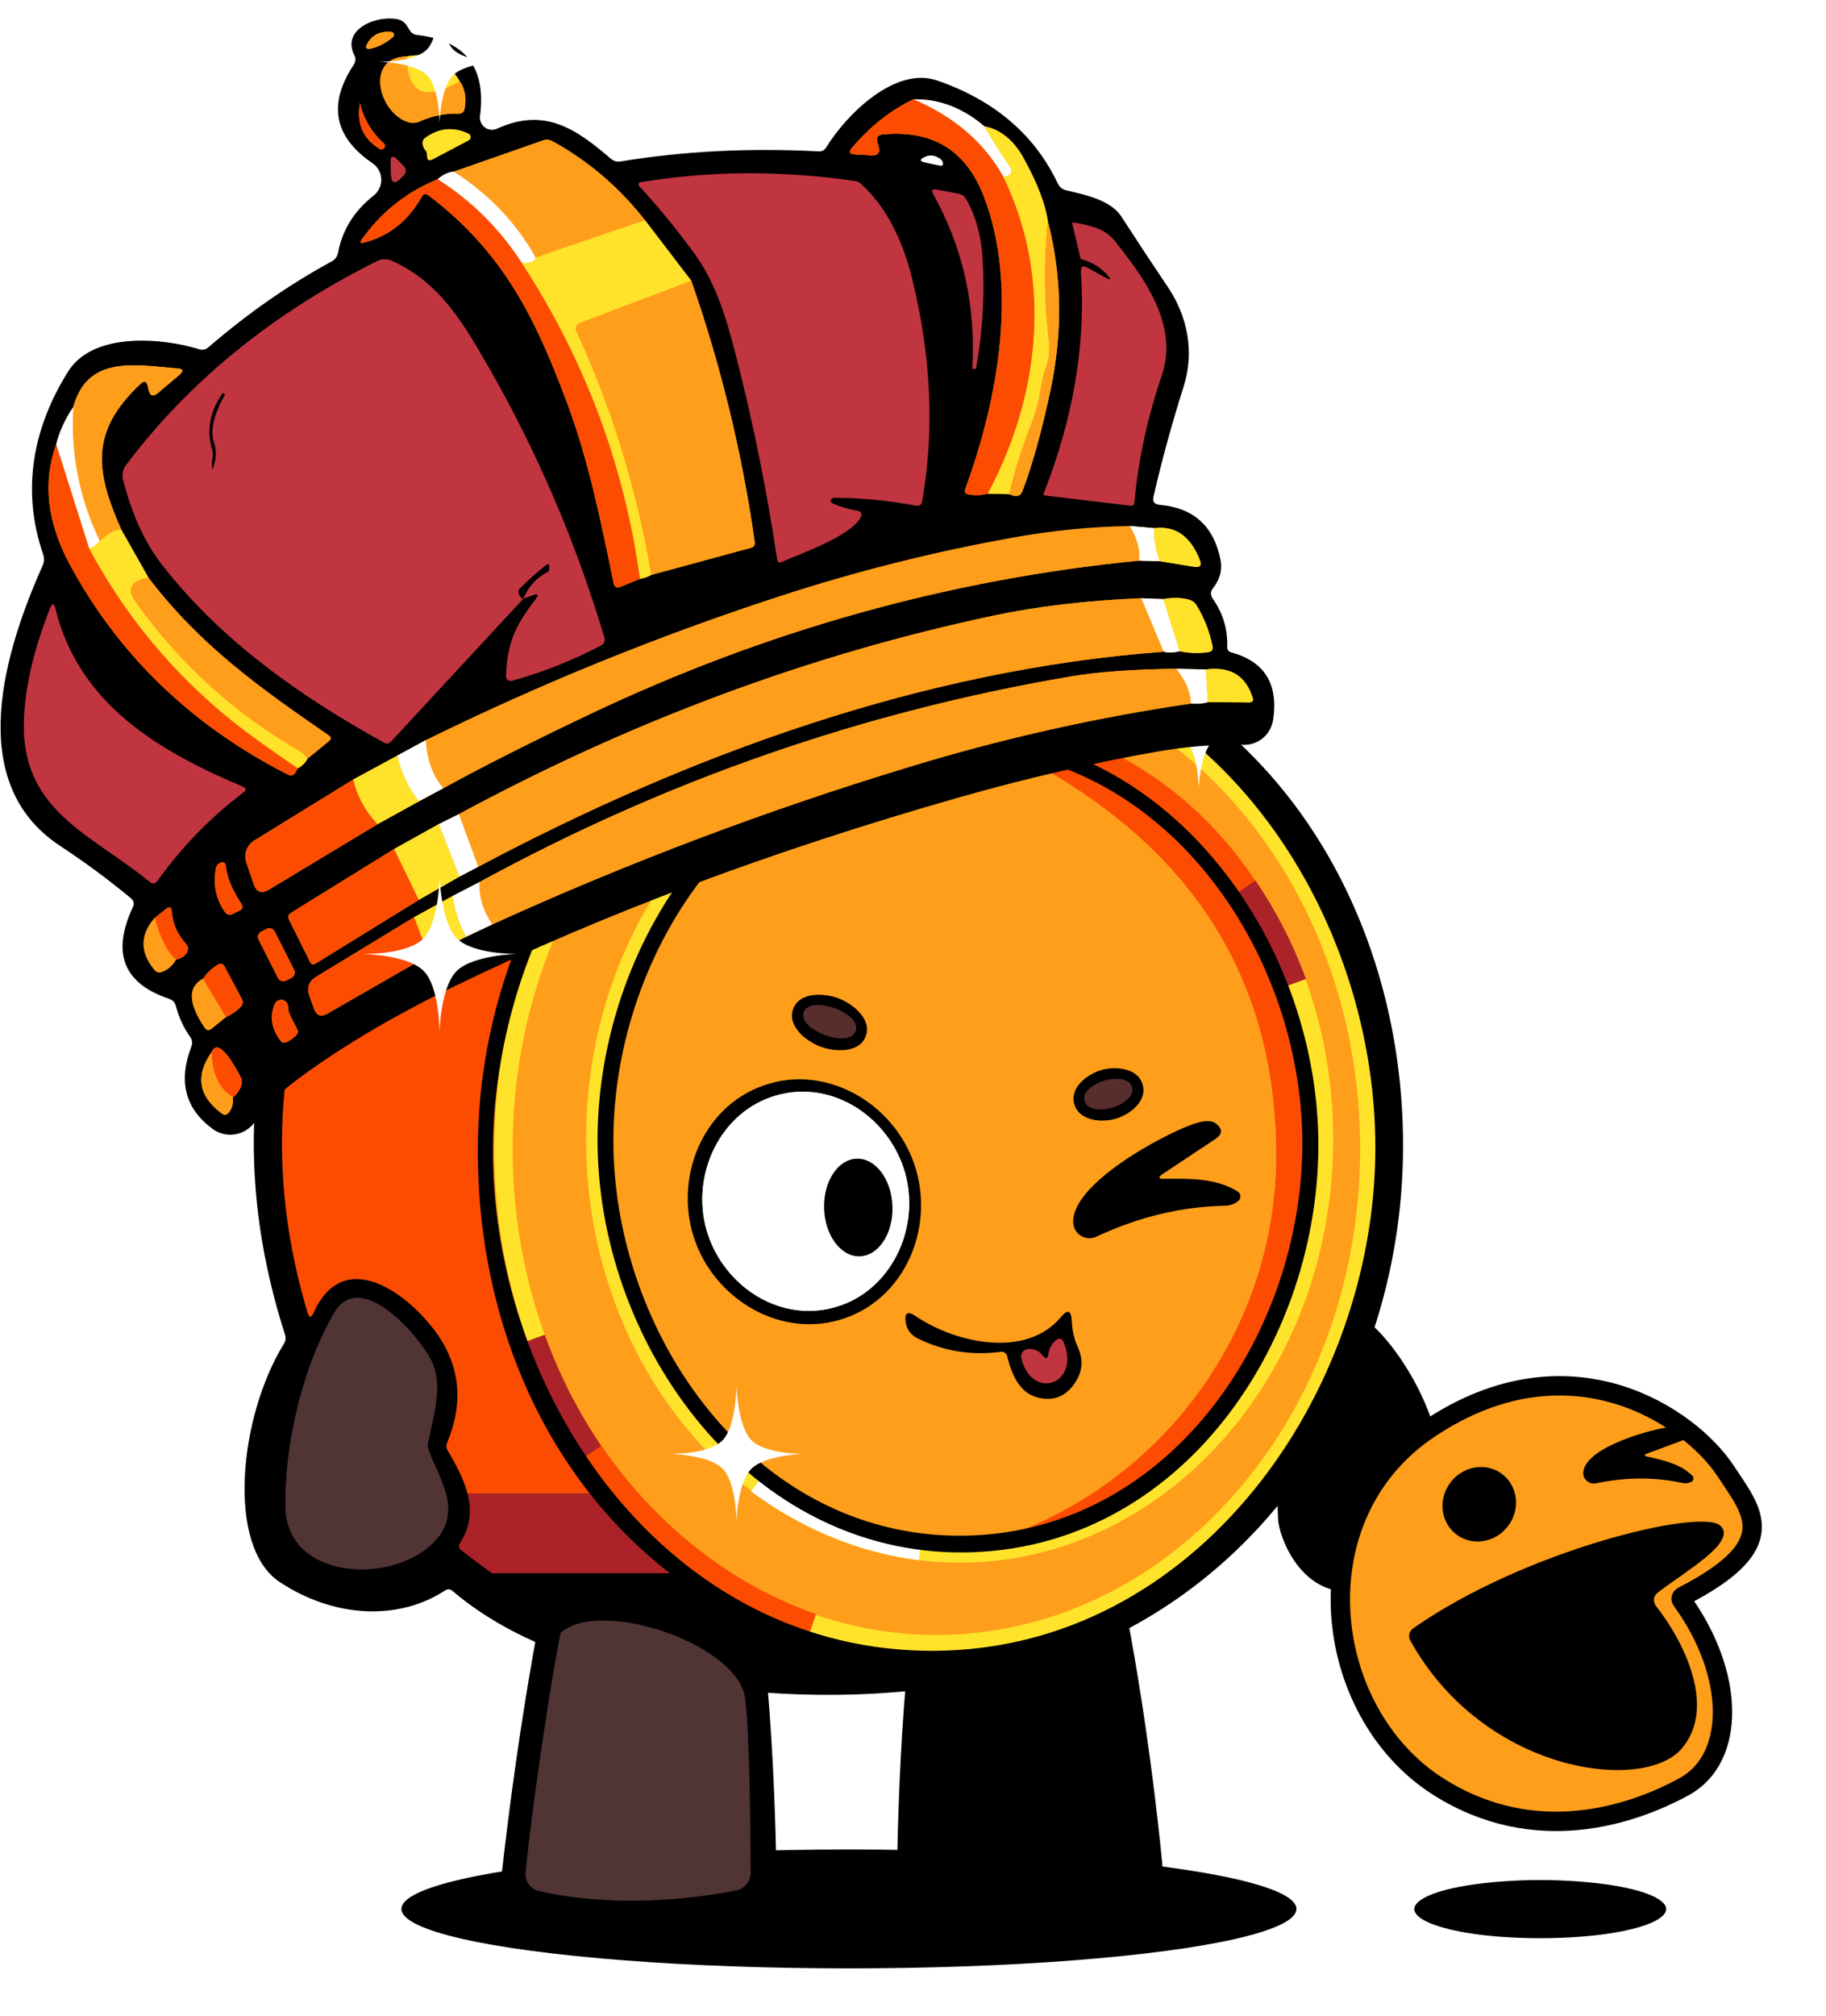 <svg width="377" height="416" viewBox="0 0 377 416" fill="none" xmlns="http://www.w3.org/2000/svg">
<g clip-path="url(#clip0_6426_2299)">
<ellipse cx="175.271" cy="393.964" rx="92.394" ry="12.268" fill="black"/>
<path d="M297.626 305.375C298.001 293.5 290.251 280.25 284.126 274.25C278.001 268.25 279.576 277.275 279.376 280.875C279.126 285.375 267.876 303.75 265.626 305.375C263.376 307 263.751 310.25 263.876 313.5C264.001 316.75 268.126 328.875 278.876 328.5C289.626 328.125 297.251 317.25 297.626 305.375Z" fill="black"/>
<path fill-rule="evenodd" clip-rule="evenodd" d="M318 388C326.616 388 337.348 389.089 342.032 391.715C348.962 395.601 336.792 400 318 400C299.208 400 287.038 395.601 293.968 391.715C298.652 389.089 309.385 388 318 388Z" fill="black"/>
<path d="M347.714 368.73C358.37 362.908 358.336 345.56 347.182 330.232C347.14 330.171 347.112 330.102 347.098 330.029C347.085 329.957 347.088 329.882 347.106 329.81C347.124 329.738 347.157 329.671 347.203 329.613C347.249 329.555 347.306 329.508 347.372 329.474C368.254 318.752 361.84 312.04 356.27 303.57C348.924 292.402 324.178 275.482 295.172 294.782C268.024 312.844 272.744 353.38 296.972 368.73C316.9 381.356 336.946 374.614 347.714 368.73Z" fill="#FF9E1B" stroke="black" stroke-width="4"/>
<path d="M355.148 314.842C351.098 311.236 314.728 319.928 291.746 336.07C291.357 336.343 291.083 336.751 290.977 337.215C290.871 337.678 290.941 338.165 291.172 338.58C306.464 366.058 339.352 370.014 347.18 360.906C354.578 352.298 347.476 338.49 341.932 331.492C341.26 330.642 341.322 329.414 342.176 328.746C347.7 324.428 358.898 318.18 355.148 314.842Z" fill="black"/>
<path d="M300.662 316.661C303.934 319.161 308.713 318.406 311.336 314.974C313.959 311.541 313.434 306.732 310.162 304.231C306.89 301.731 302.112 302.486 299.488 305.918C296.865 309.351 297.391 314.16 300.662 316.661Z" fill="black"/>
<path d="M340.22 300.638C343.476 301.368 347.004 302.134 349.414 304.572C349.499 304.661 349.563 304.768 349.6 304.886C349.636 305.004 349.645 305.128 349.625 305.25C349.606 305.372 349.558 305.487 349.486 305.587C349.413 305.687 349.319 305.769 349.21 305.826C348.624 306.114 347.958 306.193 347.322 306.05C341.61 304.806 335.662 304.832 329.482 306.128C328.034 306.434 326.682 305.158 326.898 303.69C327.642 298.51 341.072 294.89 345.452 294.37C347.114 294.172 348.18 294.366 348.65 294.952C349.416 295.902 349.226 296.586 348.082 297.006L340.172 299.942C339.388 300.23 339.404 300.464 340.22 300.638Z" fill="black"/>
<path d="M232.765 333.848C236.829 355.432 239.019 374.95 239.952 384.516C240.31 388.191 238.123 391.641 234.54 392.535C221.306 395.838 204.684 395.736 191.257 393.12C187.617 392.41 185.151 389.13 185.21 385.421C185.345 377.012 185.768 361.407 187.099 346.481C189.05 324.605 230.608 319.622 232.765 333.848Z" fill="black"/>
<path d="M138.625 129.733H195.125C318.25 138 321.125 337.75 190.5 345.625H144.875C30.875 337.875 25.25 147.625 138.625 129.733Z" fill="#FF9E1B"/>
<path d="M141.875 149.982H95.947C67.002 174.15 55.125 200.466 55.125 238C55.125 275.534 75.165 311.95 105.532 333.115H152.875C137.375 323.25 100.25 295.125 100.25 238C100.25 193.875 122 166.75 141.875 149.982Z" fill="#FC4C02"/>
<path d="M270.904 238C270.656 273.216 246.875 312 205.593 317.78C240.138 306.463 263.654 274.261 263.5 238C263.323 196.376 240.298 169.124 203.101 152.352C249.75 162.125 271.169 200.352 270.904 238Z" fill="#FC4C02"/>
<path d="M78.312 308.195H124.318C188.75 369 94.411 343.32 78.312 308.195Z" fill="#AB2328"/>
<path d="M282.694 237.079C282.694 293.768 242.458 339.291 193.326 339.291C144.193 339.291 103.957 293.768 103.957 237.079C103.957 180.389 144.193 134.867 193.326 134.867C242.458 134.867 282.694 180.389 282.694 237.079Z" stroke="#FFE32B" stroke-width="3.75"/>
<path d="M203.867 133.679C218.409 135.588 231.91 141.396 243.547 150.164" stroke="white" stroke-width="7.5"/>
<path d="M108.945 276.758C119.291 305.358 141.061 327.548 167.255 336.658" stroke="#FC4C02" stroke-width="7.5"/>
<path d="M108.945 276.758C112.041 285.315 116.107 293.297 120.988 300.528" stroke="#AB2328" stroke-width="7.5"/>
<path d="M122.875 235.125C122.875 187.678 156.779 149.625 198.125 149.625C239.471 149.625 273.375 187.678 273.375 235.125C273.375 282.572 239.471 320.625 198.125 320.625C156.779 320.625 122.875 282.572 122.875 235.125Z" stroke="#FFE32B" stroke-width="3.75"/>
<path d="M190 319.508C177.75 317.919 166.376 313.084 156.573 305.786" stroke="white" stroke-width="5"/>
<path d="M218.354 153.421C234.875 158.625 248.375 169.625 257.848 184.25" stroke="#FC4C02" stroke-width="5"/>
<path d="M267.285 202.899C264.678 195.777 261.252 189.132 257.14 183.113" stroke="#AB2328" stroke-width="5"/>
<path fill-rule="evenodd" clip-rule="evenodd" d="M225.939 339.519C205.379 348.538 181.249 350.625 160.874 349.5C138.483 348.264 111.116 343.428 93.399 328.319C92.919 327.919 92.413 327.893 91.879 328.239C82.213 334.572 68.89 333.875 57.75 326.5C46.609 319.125 49.399 292.239 58.619 277.319C58.979 276.746 59.059 276.133 58.859 275.479C49.353 245.933 50.333 217.273 61.799 189.499C73.539 161.059 97.719 137.399 127.879 130.679C149.504 125.852 173.035 126.433 194.999 127.759C255.839 131.426 290.904 183.396 289.646 239.246C288.685 281.914 265.549 322.143 225.939 339.519ZM135.259 133.899C146.566 132.646 157.539 132.119 168.179 132.319C169.846 132.359 169.899 132.679 168.339 133.279C126.117 149.719 99.555 190.403 98.68 235.113C97.995 270.14 111.367 303.754 138.304 324.68H101.583C99.464 323.187 97.343 321.6 95.219 319.919C94.686 319.493 94.606 318.993 94.979 318.419C99.199 311.939 96.059 305.479 92.439 299.379C92.119 298.846 92.079 298.299 92.319 297.739C95.413 290.312 95.119 283.446 91.439 277.139C86.599 268.839 71.559 255.819 64.739 270.919C64.246 272.026 63.826 271.999 63.479 270.839C56.626 247.933 56.466 225.466 62.999 203.439C72.272 172.104 100.555 137.764 135.259 133.899ZM283.936 239.246C282.783 290.031 245.058 341.91 190.531 340.673C136.003 339.435 100.67 285.898 101.823 235.113C102.975 184.328 140.701 132.448 195.228 133.686C249.755 134.923 285.088 188.461 283.936 239.246Z" fill="black"/>
<path d="M111.406 334.006C107.228 356.196 104.754 376.262 103.665 386.106C103.248 389.869 105.499 393.418 109.178 394.312C123.04 397.683 140.268 397.68 154.274 394.932C157.914 394.218 160.378 390.932 160.32 387.224C160.185 378.618 159.753 362.455 158.374 347C156.368 324.5 113.624 319.375 111.406 334.006Z" fill="black"/>
<path d="M115.749 337C114.166 344.356 109.932 371.678 108.515 386.441C108.344 388.222 109.487 389.857 111.231 390.256C124.145 393.215 139.093 392.679 152.054 390.123C153.78 389.782 154.994 388.253 154.984 386.494C154.931 376.539 154.774 358.451 153.874 350.625C152.577 339.342 123.871 329.639 115.749 337Z" fill="#513535"/>
<path d="M68.999 270.979C62.119 282.759 58.699 299.059 58.959 311.099C59.267 326.467 82.025 327.067 90.119 317.659C95.259 311.699 90.859 305.379 88.579 299.579C88.326 298.926 88.266 298.246 88.399 297.539C89.419 292.439 91.459 286.139 89.239 281.199C87.03 276.304 74.523 261.462 68.999 270.979Z" fill="#513535"/>
<path d="M68.999 270.979C62.119 282.759 58.699 299.059 58.959 311.099C59.267 326.467 82.025 327.067 90.119 317.659C95.259 311.699 90.859 305.379 88.579 299.579C88.326 298.926 88.266 298.246 88.399 297.539C89.419 292.439 91.459 286.139 89.239 281.199C87.03 276.304 74.523 261.462 68.999 270.979Z" fill="#513535"/>
<path d="M201.028 320.338C156.494 322.049 125.029 280.124 123.436 238.657C121.841 197.142 149.982 152.975 194.533 151.263C239.067 149.552 270.533 191.477 272.126 232.945C273.721 274.46 245.579 318.627 201.028 320.338ZM199.604 316.92C242.35 315.949 269.764 273.82 268.862 234.087C267.961 194.354 238.663 153.512 195.918 154.482C153.172 155.452 125.757 197.581 126.659 237.314C127.561 277.047 156.858 317.89 199.604 316.92Z" fill="black"/>
<path d="M178.733 213.874C177.372 217.439 172.217 217.081 169.362 215.99C166.421 214.867 162.424 211.732 163.786 208.166C165.148 204.601 170.302 204.96 173.158 206.05C176.01 207.14 180.096 210.306 178.733 213.874Z" fill="black"/>
<path d="M235.919 223.849C236.907 227.317 233.175 230.079 230.295 230.9C227.415 231.72 222.788 231.339 221.801 227.871C220.813 224.403 224.544 221.641 227.424 220.821C230.304 220 234.931 220.381 235.919 223.849Z" fill="black"/>
<path d="M174.529 272.015C161.644 276.553 147.854 268.458 143.461 255.985C139.068 243.511 144.743 228.562 157.629 224.024C170.515 219.486 184.305 227.58 188.698 240.054C193.09 252.528 187.415 267.477 174.529 272.015Z" fill="black"/>
<path d="M240.418 243.279C245.538 243.219 251.078 243.119 255.538 245.899C256.221 246.322 256.293 247.323 255.678 247.839C254.892 248.479 253.978 248.813 252.938 248.839C243.965 248.999 235.092 251.133 226.318 255.239C224.264 256.205 221.793 254.78 221.598 252.519C220.878 244.539 239.658 234.419 246.018 232.099C248.432 231.219 250.092 231.133 250.998 231.839C252.478 232.986 252.438 234.073 250.878 235.099L240.098 242.259C239.032 242.966 239.138 243.306 240.418 243.279Z" fill="black"/>
<path d="M171.345 270.045C183.211 267.371 189.741 254.697 187.157 243.232C184.574 231.767 173.238 223.12 161.373 225.794C149.507 228.468 142.977 241.142 145.561 252.607C148.144 264.071 159.48 272.719 171.345 270.045Z" fill="white"/>
<path d="M187.157 243.232C184.574 231.767 173.238 223.12 161.373 225.794C149.507 228.468 142.977 241.142 145.561 252.607C148.144 264.071 159.48 272.719 171.345 270.045C183.211 267.371 189.741 254.697 187.157 243.232Z" fill="white"/>
<path d="M170.145 249.421C170.32 254.985 173.621 259.397 177.518 259.274C181.415 259.152 184.433 254.542 184.258 248.977C184.083 243.413 180.782 239.002 176.885 239.124C172.988 239.247 169.97 243.857 170.145 249.421Z" fill="black"/>
<path d="M172.321 208.062C170.721 207.474 166.783 206.606 165.949 208.872C165.114 211.144 168.676 213.029 170.277 213.618C171.877 214.207 175.814 215.075 176.648 212.808C177.487 210.529 174.071 208.706 172.321 208.062Z" fill="#572D2D"/>
<path d="M227.98 223.003C226.368 223.487 223.28 225.086 223.934 227.266C224.587 229.441 228.046 229.081 229.658 228.597C231.27 228.113 234.358 226.514 233.704 224.335C233.051 222.159 229.592 222.52 227.98 223.003Z" fill="#572D2D"/>
<g filter="url(#filter0_d_6426_2299)">
<path d="M234.75 150.25C234.75 150.25 242.258 150.457 244.924 147.674C247.436 145.052 247.5 137.5 247.5 137.5C247.5 137.5 247.725 145.055 250.291 147.674C252.935 150.374 260.25 150.25 260.25 150.25C260.25 150.25 252.937 150.394 250.291 153.041C247.644 155.687 247.5 163 247.5 163C247.5 163 247.516 155.691 244.924 153.041C242.254 150.311 234.75 150.25 234.75 150.25Z" fill="white"/>
</g>
<g filter="url(#filter1_d_6426_2299)">
<path d="M138 300.052C138 300.052 146.275 300.28 149.213 297.213C151.981 294.323 152.052 286 152.052 286C152.052 286 152.299 294.326 155.127 297.213C158.041 300.188 166.103 300.052 166.103 300.052C166.103 300.052 158.043 300.211 155.127 303.127C152.211 306.043 152.052 314.103 152.052 314.103C152.052 314.103 152.07 306.048 149.213 303.127C146.27 300.118 138 300.052 138 300.052Z" fill="white"/>
</g>
<path d="M207.941 279.88C207.869 279.59 207.693 279.337 207.445 279.171C207.197 279.005 206.896 278.937 206.601 278.98C200.681 279.793 195.007 278.893 189.581 276.28C188.127 275.573 187.274 274.493 187.021 273.04C186.661 270.92 187.368 270.467 189.141 271.68C197.221 277.14 211.781 280.46 219.021 271.84C220.421 270.16 221.174 270.413 221.281 272.6C221.374 274.627 221.781 276.413 222.501 277.96C223.754 280.68 223.501 283.253 221.741 285.68C219.821 288.347 217.281 289.247 214.121 288.38C210.281 287.34 208.801 283.34 207.941 279.88Z" fill="black"/>
<path d="M216.44 279.48C216.587 278.347 217.08 277.413 217.92 276.68C218.693 276.013 219.267 276.153 219.64 277.1C223.1 285.74 213.06 289.16 210.86 280.3C210.807 280.083 210.802 279.857 210.845 279.638C210.889 279.419 210.979 279.211 211.11 279.031C211.242 278.85 211.411 278.7 211.606 278.591C211.801 278.482 212.017 278.417 212.24 278.4C213.493 278.307 214.52 278.767 215.32 279.78C215.933 280.553 216.307 280.453 216.44 279.48Z" fill="#C13541"/>
<g clip-path="url(#clip1_6426_2299)">
<path d="M239.38 104.18C246.393 104.78 250.593 108.553 251.98 115.5C252.393 117.593 251.887 119.547 250.46 121.36C249.887 122.093 249.873 122.84 250.42 123.6C252.5 126.56 253.487 129.86 253.38 133.5C253.367 134.1 253.647 134.48 254.22 134.64C260.993 136.493 263.887 141.033 262.9 148.26C262.48 151.5 259.96 153.8 256.64 153.72C250.84 153.6 245 154.053 239.12 155.08C225.613 157.44 211.893 160.607 197.96 164.58C159.333 175.593 124.6 188.593 93.76 203.58C80.8 209.887 69.827 216.427 60.84 223.2C57.627 225.627 54.86 228.44 52.54 231.64C52.061 232.298 51.456 232.856 50.761 233.28C50.066 233.703 49.293 233.986 48.489 234.11C47.684 234.235 46.862 234.199 46.072 234.005C45.281 233.811 44.536 233.463 43.88 232.98C38.227 228.807 36.767 223.153 39.5 216.02C39.78 215.3 39.7 214.62 39.26 213.98C37.927 212.127 36.953 210.033 36.34 207.7C36.14 206.9 35.653 206.373 34.88 206.12C25.493 202.973 23.007 196.68 27.42 187.24C27.767 186.507 27.627 185.88 27 185.36C22.48 181.6 17.6 177.993 12.36 174.54C-7.66 161.34 1.16 133.88 8.82 116.66C9.14 115.927 9.173 115.187 8.92 114.44C4.34 101.16 6.8 88.2 14.1 76.62C19.2 68.52 33.3 69.66 41.14 72.08C41.833 72.293 42.46 72.16 43.02 71.68C51.14 64.667 59.633 58.753 68.5 53.94C68.832 53.759 69.119 53.508 69.34 53.203C69.561 52.899 69.712 52.549 69.78 52.18C70.687 47.447 73.14 43.507 77.14 40.36C77.652 39.957 78.061 39.439 78.335 38.848C78.609 38.257 78.739 37.61 78.716 36.959C78.692 36.308 78.516 35.672 78.2 35.102C77.885 34.532 77.439 34.045 76.9 33.68C68.94 28.253 67.653 21.473 73.04 13.34C73.453 12.713 73.493 12.067 73.16 11.4C70.38 5.9 78.04 3.02 82.22 4C82.926 4.167 83.543 4.604 83.94 5.22L84.58 6.24C84.953 6.827 85.473 7.153 86.14 7.22C96.1 8.367 100.42 13.94 99.1 23.94C99.043 24.386 99.106 24.838 99.281 25.252C99.457 25.666 99.739 26.024 100.098 26.292C100.457 26.559 100.88 26.725 101.323 26.772C101.767 26.819 102.215 26.746 102.62 26.56C112.56 22.02 119.06 26.72 126.14 32.78C126.727 33.26 127.387 33.44 128.12 33.32C141.053 31.187 154.693 30.493 169.04 31.24C169.707 31.28 170.213 31.013 170.56 30.44C174.82 23.54 184.84 13.62 193.5 16.62C205.3 20.7 213.593 27.773 218.38 37.84C218.74 38.6 219.327 39.08 220.14 39.28C223.86 40.16 229.28 41.24 231.52 44.7C234.733 49.673 237.933 54.52 241.12 59.24C245.2 65.3 246.64 72.6 244.38 79.76C241.873 87.693 239.8 95.273 238.16 102.5C237.92 103.527 238.327 104.087 239.38 104.18ZM191.08 33.56L193.92 34.16C194.613 34.307 194.84 34.047 194.6 33.38C194.493 33.127 194.327 32.92 194.1 32.76C193.06 32.013 192.007 31.887 190.94 32.38C189.807 32.913 189.853 33.307 191.08 33.56Z" fill="black"/>
<path d="M81.161 7.62C79.787 8.807 78.327 9.593 76.781 9.98C75.567 10.287 75.287 9.9 75.941 8.82C76.981 7.127 78.607 6.38 80.821 6.58C81.323 6.634 81.534 7.28 81.161 7.62Z" fill="#FF9E1B"/>
<path d="M94.9 16.74C95.98 18.233 96.327 20.1 95.941 22.34C95.821 23.113 95.367 23.487 94.581 23.46C91.834 23.38 89.154 23.927 86.541 25.1C85.895 25.397 85.164 25.454 84.481 25.26C78.221 23.6 75.141 11.8 84 11.64C88.694 10.733 92.327 12.434 94.9 16.74Z" fill="#FF9E1B"/>
<path d="M211.34 32.64C209.287 28.92 206.58 26.727 203.22 26.06C198.74 22.247 193.86 20.393 188.58 20.5C183.86 22.753 179.627 26.1 175.88 30.54C175.2 31.353 175.387 31.793 176.44 31.86L179.84 32.06C181.267 32.153 181.78 31.513 181.38 30.14L181.16 29.34C180.867 28.367 181.227 27.833 182.24 27.74C192.48 26.767 199.427 30.993 203.08 40.42C210.22 58.82 206.22 82 199.3 100.9C199.073 101.553 199.3 101.933 199.98 102.04C201.393 102.267 202.713 102.213 203.94 101.88L208.359 101.98C209.066 102.313 209.666 102.427 210.159 102.32C210.573 102.24 210.913 101.853 211.179 101.16C213.273 95.507 215.179 88.613 216.899 80.48C219.433 68.494 219.246 56.881 216.34 45.641C215.846 42.134 214.18 37.8 211.34 32.64Z" fill="#FF9E1B"/>
<path d="M74.4 21.64C75.187 24.747 76.813 27.407 79.28 29.62C79.52 29.847 79.567 30.1 79.42 30.38C79.127 30.873 78.74 30.967 78.26 30.66C74.944 28.581 73.622 25.508 74.292 21.442C74.345 21.498 74.381 21.564 74.4 21.64Z" fill="#FF9E1B"/>
<path d="M87.34 30.08C87.46 30.48 87.666 30.84 87.96 31.16C88.053 31.267 88.106 31.387 88.12 31.52C88.16 31.72 88.18 31.927 88.18 32.14C88.153 33.047 88.54 33.287 89.34 32.86L96.76 28.96C97.301 28.671 97.277 27.857 96.72 27.6C93.68 26.133 90.746 26.387 87.92 28.36C87.306 28.787 87.113 29.36 87.34 30.08Z" fill="#FF9E1B"/>
<path fill-rule="evenodd" clip-rule="evenodd" d="M133.159 45.44L142.72 57.94C148.827 75.393 153.194 93.353 155.82 111.82C155.914 112.473 155.647 112.887 155.02 113.06L134.481 118.64C133.787 119.04 133.007 119.313 132.141 119.46L128.08 121.12C127.333 121.427 126.873 121.18 126.7 120.38C124.071 107.654 121.502 94.852 116.9 82.66C110.42 65.44 103.86 52 88.5 40.34C87.9 39.887 87.42 39.987 87.06 40.64C84.22 45.653 80.226 48.8 75.08 50.08C74.4 50.253 74.26 50.053 74.66 49.48C78.673 43.787 83.906 39.627 90.36 37C91.4 36.053 92.513 35.527 93.699 35.42L112.159 28.96C112.799 28.747 113.419 28.8 114.019 29.12C121.419 33.173 127.799 38.613 133.159 45.44Z" fill="#FF9E1B"/>
<path d="M80.76 35.98C80.813 37.78 81.473 38.04 82.74 36.76L83.38 36.14C83.609 35.905 83.738 35.589 83.738 35.26C83.738 34.931 83.609 34.615 83.38 34.38L82 32.96C81.093 32.04 80.66 32.227 80.7 33.52L80.76 35.98Z" fill="#FF9E1B"/>
<path d="M25.041 109.3L30.66 119.24C41.28 133.16 53.461 141.84 67.861 151.76C68.407 152.147 68.421 152.547 67.901 152.96L63.481 156.58C63.094 157.38 62.427 158.04 61.481 158.56L61.021 159.38C60.648 160.047 60.121 160.207 59.441 159.86C39.601 149.753 24.608 135.333 14.461 116.6C9.728 107.854 8.774 99.561 11.6 91.722L11.6 91.72C12.266 89.067 13.446 86.487 15.14 83.98C17.796 74.258 26.185 75.051 34.063 75.796C34.904 75.875 35.739 75.954 36.56 76.02C37.84 76.113 37.987 76.573 37.001 77.4L32.6 81.12C31.614 81.947 30.974 81.733 30.68 80.48L30.48 79.62C30.254 78.647 29.78 78.5 29.061 79.18C18.52 89 19.68 97.22 25.041 109.3Z" fill="#FF9E1B"/>
<path d="M49.859 186.6C48.26 184 47.039 181.94 46.62 178.76C46.526 177.987 46.126 177.767 45.419 178.1C44.966 178.3 44.693 178.647 44.599 179.14C43.933 182.46 44.559 185.507 46.48 188.28C46.787 188.736 47.437 188.905 47.94 188.66L49.499 187.9C50.086 187.607 50.206 187.173 49.859 186.6Z" fill="#FF9E1B"/>
<path d="M31.939 189.44C28.9 192.933 28.88 196.5 31.88 200.14C32.32 200.673 32.86 200.813 33.5 200.56C34.673 200.107 35.613 199.273 36.32 198.06C37.426 197.793 38.179 197.3 38.58 196.58C38.94 195.94 38.873 195.34 38.379 194.78C36.606 192.78 35.639 190.58 35.48 188.18C35.413 187.18 34.993 186.993 34.219 187.62L31.939 189.44Z" fill="#FF9E1B"/>
<path d="M55.069 191.703L53.928 192.282C53.327 192.587 53.087 193.321 53.392 193.922L57.409 201.841C57.714 202.442 58.449 202.682 59.049 202.377L60.191 201.798C60.792 201.493 61.032 200.759 60.727 200.158L56.709 192.239C56.404 191.638 55.67 191.398 55.069 191.703Z" fill="#FF9E1B"/>
<path d="M61.38 212.46C60.847 211.46 60.307 210.387 59.76 209.24C59.333 208.358 59.771 207.156 58.82 206.557C58.067 206.082 57.038 206.435 56.7 207.24C55.66 209.8 56.053 212.293 57.88 214.72C58.24 215.213 58.694 215.32 59.24 215.04C60.027 214.653 60.7 214.14 61.26 213.5C61.54 213.18 61.58 212.833 61.38 212.46Z" fill="#FF9E1B"/>
<path d="M43.66 217.181C40.288 222.007 40.974 226.2 45.721 229.76C46.294 230.2 46.807 230.14 47.261 229.58C47.901 228.82 48.181 227.78 48.101 226.46C48.941 225.767 49.507 224.98 49.8 224.1C50.027 223.46 49.98 222.84 49.66 222.24C46.66 216.56 44.66 214.874 43.66 217.181Z" fill="#FF9E1B"/>
<path d="M220.999 139.62C226.626 138.66 233.906 138.127 242.839 138.02L248.96 138.16C253.96 137.493 257.181 139.427 258.621 143.96C258.834 144.627 258.588 144.96 257.881 144.96L249.38 144.9C248.407 145.207 247.239 145.307 245.879 145.2C226.599 148.013 207.466 152.293 188.479 158.04C158.759 167.027 129.806 177.94 101.619 190.78L96.221 193.34L88.52 197.18L67.619 209.18C66.273 209.953 65.34 209.613 64.82 208.16L63.88 205.52C63.293 203.827 63.759 202.513 65.279 201.58L85.481 189.3L93.439 184.92L98.999 182.04C137.439 161.053 178.106 146.913 220.999 139.62Z" fill="#FF9E1B"/>
<path d="M98.741 178.88C142.32 155.72 190.56 138.16 240.28 134.5C241.239 134.753 242.333 134.72 243.559 134.4C245.506 134.813 247.466 134.88 249.439 134.6C250.186 134.493 250.486 134.073 250.339 133.34C249.713 130.313 248.626 127.527 247.079 124.98C246.706 124.353 246.173 123.947 245.479 123.76C243.906 123.32 242.146 123.28 240.199 123.64L235.619 123.46C224.366 123.927 214.16 125.133 205.001 127.08C167.174 135.107 130.421 148.753 94.741 168.02L90.6 170.08L81.359 175.22L60.059 188.4C59.513 188.747 59.38 189.207 59.66 189.78L63.999 198.5C64.266 199.047 64.659 199.16 65.18 198.84L86.46 185.72L94.84 180.92L98.741 178.88Z" fill="#FF9E1B"/>
<path d="M87.939 152.72L233.259 108.56L238.36 109C242.68 108.467 245.8 110.66 247.72 115.58C248.147 116.7 247.767 117.167 246.58 116.98L239.48 115.82L235.179 115.7C196.006 119.54 158.239 130.087 121.879 147.34C109.92 153.007 99.799 158.12 91.519 162.68L86.48 165.38L77.941 170.1L55.521 183.6C54.001 184.507 52.954 184.127 52.381 182.46L50.861 178.02C50.576 177.187 50.583 176.281 50.881 175.452C51.179 174.624 51.75 173.921 52.501 173.46L72.92 160.88L82 155.96L87.939 152.72Z" fill="#FF9E1B"/>
<path d="M49.661 207.84C48.754 208.733 47.748 209.42 46.641 209.9L43.7 212.28C43.141 212.733 42.654 212.66 42.24 212.06C38.867 207.06 38.748 203.707 41.881 202C42.801 200.707 43.847 199.727 45.021 199.06C45.608 198.727 46.054 198.86 46.361 199.46L49.921 206.16C50.254 206.787 50.167 207.347 49.661 207.84Z" fill="#FF9E1B"/>
<path d="M81.16 7.62C79.787 8.807 78.327 9.593 76.78 9.98C75.567 10.287 75.287 9.9 75.94 8.82C76.98 7.127 78.607 6.38 80.82 6.58C80.935 6.592 81.044 6.638 81.134 6.71C81.224 6.783 81.29 6.88 81.326 6.99C81.362 7.1 81.366 7.218 81.336 7.33C81.307 7.441 81.246 7.542 81.16 7.62ZM84 11.64C84.067 19.307 87.7 21.007 94.9 16.74C95.98 18.233 96.327 20.1 95.94 22.34C95.82 23.113 95.367 23.487 94.58 23.46C91.834 23.38 89.153 23.927 86.54 25.1C85.894 25.397 85.164 25.454 84.48 25.26C78.22 23.6 75.14 11.8 84 11.64Z" fill="#FF9E1B"/>
<path d="M84 11.64C88.693 10.733 92.327 12.433 94.9 16.74C87.7 21.007 84.067 19.307 84 11.64Z" fill="#FFE32B"/>
<path d="M203.22 26.06C204.807 28.807 206.5 31.48 208.3 34.08C208.713 34.667 208.88 35.14 208.8 35.5C208.667 36.06 208.12 36.393 207.16 36.5C203.227 29.433 197.033 24.1 188.58 20.5C193.86 20.393 198.74 22.247 203.22 26.06Z" fill="white"/>
<path d="M188.58 20.5C197.033 24.1 203.227 29.433 207.16 36.5C217.42 57.5 214.74 81.84 203.94 101.88C202.713 102.213 201.393 102.267 199.98 102.04C199.3 101.933 199.073 101.553 199.3 100.9C206.22 82 210.22 58.82 203.08 40.42C199.427 30.993 192.48 26.767 182.24 27.74C181.227 27.833 180.867 28.367 181.16 29.34L181.38 30.14C181.78 31.513 181.267 32.153 179.84 32.06L176.44 31.86C175.387 31.793 175.2 31.353 175.88 30.54C179.627 26.1 183.86 22.753 188.58 20.5ZM74.4 21.64C75.187 24.747 76.813 27.407 79.28 29.62C79.52 29.847 79.567 30.1 79.42 30.38C79.127 30.873 78.74 30.967 78.26 30.66C74.9 28.553 73.587 25.427 74.32 21.28C74.333 21.253 74.327 21.24 74.3 21.24H74.26C74.167 21.267 74.153 21.313 74.22 21.38C74.313 21.447 74.373 21.533 74.4 21.64Z" fill="#FC4C02"/>
<path d="M203.22 26.06C206.58 26.727 209.286 28.92 211.34 32.64C214.18 37.8 215.846 42.133 216.34 45.64C215.486 53.8 215.553 62.053 216.54 70.4C216.753 72.213 216.6 73.867 216.08 75.36C215.48 77.12 215.04 78.92 214.76 80.76C214.4 83.107 213.713 85.553 212.7 88.1C210.9 92.633 209.453 97.26 208.36 101.98L203.94 101.88C214.74 81.84 217.42 57.5 207.16 36.5C208.12 36.393 208.666 36.06 208.8 35.5C208.88 35.14 208.713 34.667 208.3 34.08C206.5 31.48 204.806 28.807 203.22 26.06ZM87.96 31.16C87.666 30.84 87.46 30.48 87.34 30.08C87.113 29.36 87.306 28.787 87.92 28.36C90.746 26.387 93.68 26.133 96.72 27.6C96.848 27.659 96.957 27.753 97.035 27.871C97.113 27.989 97.157 28.126 97.161 28.268C97.165 28.409 97.13 28.549 97.059 28.671C96.988 28.793 96.884 28.893 96.76 28.96L89.34 32.86C88.54 33.287 88.153 33.047 88.18 32.14C88.18 31.927 88.16 31.72 88.12 31.52C88.106 31.387 88.053 31.267 87.96 31.16Z" fill="#FFE32B"/>
<path d="M133.16 45.44L110.6 53.16C106.6 46 100.967 40.087 93.7 35.42L112.16 28.96C112.8 28.747 113.42 28.8 114.02 29.12C121.42 33.173 127.8 38.613 133.16 45.44Z" fill="#FF9E1B"/>
<path d="M82.74 36.76C81.473 38.04 80.813 37.78 80.76 35.98L80.7 33.52C80.66 32.227 81.093 32.04 82 32.96L83.38 34.38C83.609 34.615 83.738 34.931 83.738 35.26C83.738 35.589 83.609 35.905 83.38 36.14L82.74 36.76Z" fill="#C13541"/>
<path d="M93.7 35.42C100.967 40.087 106.6 46 110.6 53.16C110.347 54.053 109.387 54.413 107.72 54.24C103.12 47.16 97.333 41.413 90.36 37C91.4 36.053 92.513 35.527 93.7 35.42Z" fill="white"/>
<path d="M171.7 102.96C171.5 103.173 171.453 103.367 171.56 103.54C171.667 103.74 171.827 103.88 172.04 103.96C173.653 104.64 175.3 105.12 176.98 105.4C177.86 105.56 178.093 106.033 177.68 106.82C175.64 110.6 165.68 114.1 161.26 116.04C161.182 116.075 161.097 116.091 161.011 116.088C160.926 116.085 160.842 116.062 160.767 116.021C160.692 115.981 160.627 115.924 160.577 115.854C160.527 115.784 160.494 115.704 160.48 115.62C158.32 101.207 155.487 87.173 151.98 73.52C150.04 66 147.98 58.6 143.22 52.12C139.54 47.107 135.78 42.527 131.94 38.38C131.885 38.319 131.848 38.245 131.832 38.164C131.815 38.084 131.821 38.001 131.847 37.924C131.874 37.846 131.92 37.777 131.982 37.724C132.044 37.67 132.12 37.635 132.2 37.62C146.347 35.233 161.1 35.14 176.46 37.34C176.967 37.407 177.407 37.613 177.78 37.96C182.7 42.44 186.22 48.98 188.34 57.58C192.26 73.553 192.947 88.833 190.4 103.42C190.267 104.193 189.82 104.507 189.06 104.36C183.34 103.267 177.707 102.727 172.16 102.74C171.973 102.74 171.82 102.813 171.7 102.96Z" fill="#C13541"/>
<path d="M90.36 37C97.334 41.413 103.12 47.16 107.72 54.24C120.774 74.24 128.914 95.98 132.14 119.46L128.08 121.12C127.334 121.427 126.874 121.18 126.7 120.38C124 107.32 121.52 94.9 116.9 82.66C110.42 65.44 103.86 52 88.5 40.34C87.9 39.887 87.42 39.987 87.06 40.64C84.22 45.653 80.227 48.8 75.08 50.08C74.4 50.253 74.26 50.053 74.66 49.48C78.674 43.787 83.907 39.627 90.36 37Z" fill="#FC4C02"/>
<path d="M201.52 76.02C201.507 76.1 201.46 76.14 201.38 76.14L200.86 76.1C200.78 76.087 200.74 76.04 200.74 75.96C201.487 63.04 198.8 51.08 192.68 40.08C192.24 39.267 192.473 38.947 193.38 39.12L197.9 39.98C198.607 40.113 199.133 40.487 199.48 41.1C201.4 44.447 202.52 48.413 202.84 53C203.347 60.64 202.907 68.313 201.52 76.02Z" fill="#C13541"/>
<path d="M133.16 45.44L142.72 57.94L119.68 66.68C119.522 66.741 119.377 66.834 119.256 66.953C119.135 67.072 119.039 67.215 118.975 67.372C118.912 67.53 118.881 67.699 118.885 67.869C118.889 68.039 118.929 68.206 119 68.36C126.334 84.227 131.494 100.987 134.48 118.64C133.787 119.04 133.007 119.313 132.14 119.46C128.914 95.98 120.774 74.24 107.72 54.24C109.387 54.413 110.347 54.053 110.6 53.16L133.16 45.44Z" fill="#FFE32B"/>
<path d="M216.34 45.64C219.247 56.88 219.433 68.493 216.9 80.48C215.18 88.613 213.273 95.507 211.18 101.16C210.913 101.853 210.573 102.24 210.16 102.32C209.667 102.427 209.067 102.313 208.36 101.98C209.453 97.26 210.9 92.633 212.7 88.1C213.713 85.553 214.4 83.107 214.76 80.76C215.04 78.92 215.48 77.12 216.08 75.36C216.6 73.867 216.753 72.213 216.54 70.4C215.553 62.053 215.487 53.8 216.34 45.64Z" fill="#FF9E1B"/>
<path d="M228.42 56.52C227.06 55.093 225.393 54.1 223.42 53.54C223.22 53.487 223.093 53.353 223.04 53.14L221.4 46.22C221.333 45.94 221.44 45.833 221.72 45.9C224.8 46.54 228.02 47.02 230.12 49.68C236.28 57.38 243.4 67.1 239.88 77.44C236.867 86.307 234.973 95.087 234.2 103.78C234.192 103.869 234.167 103.955 234.127 104.033C234.086 104.112 234.03 104.181 233.963 104.237C233.896 104.293 233.818 104.335 233.735 104.359C233.652 104.384 233.566 104.391 233.48 104.38L215.72 102.26C215.467 102.233 215.387 102.1 215.48 101.86C221.64 86.18 224.2 70.94 223.16 56.14C223.08 54.993 223.547 54.7 224.56 55.26L227.94 57.14C229.473 57.993 229.633 57.787 228.42 56.52ZM108 123.62C108.987 121.14 110.693 119.26 113.12 117.98C113.28 117.9 113.36 117.767 113.36 117.58V116.84C113.36 116.4 113.187 116.313 112.84 116.58C110.933 118.073 109.107 119.693 107.36 121.44C107.04 121.76 106.96 122.14 107.12 122.58C107.253 122.927 107.547 123.273 108 123.62L80.72 153.06C80.32 153.5 79.853 153.573 79.32 153.28C61.74 143.64 45.02 131.7 33.08 116.06C29.813 111.78 27.267 106.147 25.44 99.16C25.12 97.947 25.34 96.847 26.1 95.86C39.207 78.527 56.46 64.533 77.86 53.88C78.336 53.642 78.859 53.513 79.391 53.503C79.924 53.493 80.453 53.601 80.94 53.82C90.78 58.24 95.78 66.86 100.88 75.76C110.96 93.347 118.92 111.927 124.76 131.5C125 132.287 124.753 132.873 124.02 133.26C117.967 136.407 111.86 138.82 105.7 140.5C105.552 140.541 105.396 140.546 105.245 140.516C105.094 140.485 104.953 140.42 104.832 140.324C104.711 140.229 104.614 140.106 104.55 139.967C104.485 139.827 104.455 139.674 104.46 139.52C104.76 132.14 106.66 128.84 110.5 123.78C111.327 122.7 111.107 122.407 109.84 122.9L108 123.62Z" fill="#C13541"/>
<path d="M142.72 57.94C148.827 75.393 153.193 93.353 155.82 111.82C155.913 112.473 155.647 112.887 155.02 113.06L134.48 118.64C131.493 100.987 126.333 84.227 119 68.36C118.928 68.206 118.889 68.039 118.885 67.869C118.881 67.699 118.911 67.53 118.975 67.372C119.039 67.215 119.134 67.072 119.256 66.953C119.377 66.834 119.521 66.741 119.68 66.68L142.72 57.94ZM25.04 109.3C23.787 109.287 22.307 110.073 20.6 111.66C16.373 102.9 14.553 93.673 15.14 83.98C18.08 73.22 28.04 75.34 36.56 76.02C37.84 76.113 37.987 76.573 37 77.4L32.6 81.12C31.613 81.947 30.973 81.733 30.68 80.48L30.48 79.62C30.253 78.647 29.78 78.5 29.06 79.18C18.52 89 19.68 97.22 25.04 109.3Z" fill="#FF9E1B"/>
<path d="M44.16 91.24C44.64 92.653 44.687 94.093 44.3 95.56C43.86 97.227 43.68 97.2 43.76 95.48C43.787 95.067 43.833 94.653 43.9 94.24C43.993 93.76 43.967 93.293 43.82 92.84C42.607 88.92 43.28 85.073 45.84 81.3C45.947 81.153 46.073 81.127 46.22 81.22H46.24C46.413 81.313 46.453 81.447 46.36 81.62C44.92 84.14 43.14 88.26 44.16 91.24Z" fill="black"/>
<path d="M15.14 83.98C14.553 93.673 16.373 102.9 20.6 111.66C19.787 112.58 19.053 113.087 18.4 113.18L11.6 91.72C12.267 89.067 13.447 86.487 15.14 83.98Z" fill="white"/>
<path d="M11.6 91.72L18.4 113.18C25.893 127.127 35.78 139.027 48.06 148.88C50.993 151.227 55.467 154.453 61.48 158.56L61.02 159.38C60.647 160.047 60.12 160.207 59.44 159.86C39.6 149.753 24.607 135.333 14.46 116.6C9.727 107.853 8.773 99.56 11.6 91.72Z" fill="#FC4C02"/>
<path d="M233.26 108.56C234.793 111.067 235.433 113.447 235.18 115.7C196.007 119.54 158.24 130.087 121.88 147.34C109.92 153.007 99.8 158.12 91.52 162.68C89.267 159.973 88.073 156.653 87.94 152.72C111.447 141.147 135.753 131.267 160.86 123.08C176.78 117.88 192.993 113.813 209.5 110.88C217.487 109.453 225.407 108.68 233.26 108.56Z" fill="#FF9E1B"/>
<path d="M233.26 108.56L238.36 109C238.173 111.173 238.546 113.447 239.48 115.82L235.18 115.7C235.433 113.447 234.793 111.067 233.26 108.56Z" fill="white"/>
<path d="M238.36 109C242.68 108.467 245.8 110.66 247.72 115.58C248.147 116.7 247.767 117.167 246.58 116.98L239.48 115.82C238.547 113.447 238.173 111.173 238.36 109ZM25.04 109.3L30.66 119.24C28.647 119.52 27.46 120.2 27.1 121.28C26.833 122.053 27.167 123.087 28.1 124.38C37.26 137.153 48.647 147.44 62.26 155.24C62.527 155.4 62.933 155.847 63.48 156.58C63.093 157.38 62.427 158.04 61.48 158.56C55.467 154.453 50.993 151.227 48.06 148.88C35.78 139.027 25.893 127.127 18.4 113.18C19.053 113.087 19.787 112.58 20.6 111.66C22.307 110.073 23.787 109.287 25.04 109.3Z" fill="#FFE32B"/>
<path d="M108 123.62C107.547 123.273 107.253 122.927 107.12 122.58C106.96 122.14 107.04 121.76 107.36 121.44C109.107 119.693 110.933 118.073 112.84 116.58C113.187 116.313 113.36 116.4 113.36 116.84V117.58C113.36 117.767 113.28 117.9 113.12 117.98C110.693 119.26 108.987 121.14 108 123.62Z" fill="black"/>
<path d="M30.66 119.24C41.28 133.16 53.46 141.84 67.86 151.76C68.407 152.147 68.42 152.547 67.9 152.96L63.48 156.58C62.934 155.847 62.527 155.4 62.26 155.24C48.647 147.44 37.26 137.153 28.1 124.38C27.167 123.087 26.834 122.053 27.1 121.28C27.46 120.2 28.647 119.52 30.66 119.24ZM235.62 123.46L240.28 134.5C190.56 138.16 142.32 155.72 98.74 178.88L94.74 168.02C130.42 148.753 167.173 135.107 205 127.08C214.16 125.133 224.367 123.927 235.62 123.46Z" fill="#FF9E1B"/>
<path d="M235.62 123.46L240.2 123.64L243.56 134.4C242.333 134.72 241.24 134.753 240.28 134.5L235.62 123.46Z" fill="white"/>
<path d="M240.2 123.64C242.147 123.28 243.907 123.32 245.48 123.76C246.174 123.947 246.707 124.353 247.08 124.98C248.627 127.527 249.714 130.313 250.34 133.34C250.487 134.073 250.187 134.493 249.44 134.6C247.467 134.88 245.507 134.813 243.56 134.4L240.2 123.64Z" fill="#FFE32B"/>
<path d="M11.44 125.64C16.34 145.48 32.98 155.12 50.36 162.44C50.45 162.475 50.529 162.534 50.589 162.611C50.648 162.687 50.686 162.778 50.699 162.874C50.711 162.971 50.697 163.068 50.658 163.157C50.62 163.246 50.558 163.323 50.48 163.38C43.653 168.5 37.673 174.62 32.54 181.74C32.06 182.42 31.493 182.493 30.84 181.96C18.6 171.94 3.98 167.28 4.96 148C5.306 141.2 7.093 133.72 10.32 125.56C10.773 124.413 11.146 124.44 11.44 125.64Z" fill="#C13541"/>
<path d="M242.84 138.02C244.76 140.3 245.773 142.693 245.88 145.2C226.6 148.013 207.467 152.293 188.48 158.04C158.76 167.027 129.807 177.94 101.62 190.78C99.713 187.927 98.84 185.013 99 182.04C137.44 161.053 178.107 146.913 221 139.62C226.627 138.66 233.907 138.127 242.84 138.02Z" fill="#FF9E1B"/>
<path d="M242.84 138.02L248.96 138.16L249.38 144.9C248.407 145.207 247.24 145.307 245.88 145.2C245.773 142.693 244.76 140.3 242.84 138.02Z" fill="white"/>
<path d="M248.96 138.16C253.96 137.493 257.18 139.427 258.62 143.96C258.833 144.627 258.587 144.96 257.88 144.96L249.38 144.9L248.96 138.16Z" fill="#FFE32B"/>
<path d="M87.94 152.72C88.073 156.653 89.267 159.973 91.52 162.68L86.48 165.38C84.36 162.687 82.867 159.547 82 155.96L87.94 152.72Z" fill="white"/>
<path d="M82 155.96C82.867 159.547 84.36 162.687 86.48 165.38L77.94 170.1C75.367 167.367 73.693 164.293 72.92 160.88L82 155.96Z" fill="#FFE32B"/>
<path d="M72.92 160.88C73.694 164.293 75.367 167.367 77.94 170.1L55.52 183.6C54 184.507 52.954 184.127 52.38 182.46L50.86 178.02C50.575 177.187 50.583 176.281 50.881 175.452C51.179 174.624 51.75 173.921 52.5 173.46L72.92 160.88Z" fill="#FC4C02"/>
<path d="M94.74 168.02L98.74 178.88L94.84 180.92L90.6 170.08L94.74 168.02Z" fill="white"/>
<path d="M90.6 170.08L94.84 180.92L86.46 185.72L81.36 175.22L90.6 170.08Z" fill="#FFE32B"/>
<path d="M81.36 175.22L86.46 185.72L65.18 198.84C64.66 199.16 64.267 199.047 64 198.5L59.66 189.78C59.38 189.207 59.513 188.747 60.06 188.4L81.36 175.22ZM46.62 178.76C47.04 181.94 48.26 184 49.86 186.6C50.207 187.173 50.087 187.607 49.5 187.9L47.94 188.66C47.689 188.782 47.403 188.811 47.134 188.742C46.866 188.672 46.634 188.508 46.48 188.28C44.56 185.507 43.933 182.46 44.6 179.14C44.693 178.647 44.967 178.3 45.42 178.1C46.127 177.767 46.527 177.987 46.62 178.76Z" fill="#FC4C02"/>
<path d="M99 182.04C98.84 185.013 99.713 187.927 101.62 190.78L96.22 193.34C94.78 190.673 93.853 187.867 93.44 184.92L99 182.04Z" fill="white"/>
<path d="M93.44 184.92C93.853 187.867 94.78 190.673 96.22 193.34L88.52 197.18L85.48 189.3L93.44 184.92Z" fill="#FFE32B"/>
<path d="M36.32 198.06C34.48 196.407 33.02 193.533 31.94 189.44L34.22 187.62C34.993 186.993 35.413 187.18 35.48 188.18C35.64 190.58 36.607 192.78 38.38 194.78C38.873 195.34 38.94 195.94 38.58 196.58C38.18 197.3 37.427 197.793 36.32 198.06ZM85.48 189.3L88.52 197.18L67.62 209.18C66.273 209.953 65.34 209.613 64.82 208.16L63.88 205.52C63.293 203.827 63.76 202.513 65.28 201.58L85.48 189.3Z" fill="#FC4C02"/>
<path d="M31.94 189.44C33.02 193.533 34.48 196.407 36.32 198.06C35.614 199.273 34.673 200.107 33.5 200.56C32.86 200.813 32.32 200.673 31.88 200.14C28.88 196.5 28.9 192.933 31.94 189.44Z" fill="#FF9E1B"/>
<path d="M55.07 191.703L53.929 192.282C53.328 192.587 53.088 193.321 53.393 193.922L57.41 201.841C57.715 202.442 58.45 202.682 59.05 202.377L60.192 201.798C60.793 201.493 61.033 200.759 60.728 200.158L56.71 192.239C56.405 191.638 55.671 191.398 55.07 191.703Z" fill="#FC4C02"/>
<path d="M46.64 209.9L41.88 202C42.8 200.707 43.847 199.727 45.02 199.06C45.607 198.727 46.053 198.86 46.36 199.46L49.92 206.16C50.253 206.787 50.167 207.347 49.66 207.84C48.753 208.733 47.747 209.42 46.64 209.9Z" fill="#FC4C02"/>
<path d="M41.88 202L46.64 209.9L43.7 212.28C43.14 212.733 42.653 212.66 42.24 212.06C38.867 207.06 38.747 203.707 41.88 202Z" fill="#FF9E1B"/>
<path d="M59.76 209.24C60.307 210.387 60.847 211.46 61.38 212.46C61.58 212.833 61.54 213.18 61.26 213.5C60.7 214.14 60.027 214.653 59.24 215.04C58.694 215.32 58.24 215.213 57.88 214.72C56.053 212.293 55.66 209.8 56.7 207.24C56.81 206.978 56.994 206.753 57.229 206.593C57.464 206.432 57.74 206.343 58.023 206.337C58.305 206.33 58.582 206.407 58.82 206.557C59.058 206.707 59.245 206.923 59.36 207.18C59.467 207.42 59.514 207.673 59.5 207.94C59.474 208.393 59.56 208.827 59.76 209.24ZM48.1 226.46C45.287 224.767 43.807 221.673 43.66 217.18C44.66 214.873 46.66 216.56 49.66 222.24C49.98 222.84 50.027 223.46 49.8 224.1C49.507 224.98 48.94 225.767 48.1 226.46Z" fill="#FC4C02"/>
<path d="M43.66 217.18C43.807 221.673 45.287 224.767 48.1 226.46C48.18 227.78 47.9 228.82 47.26 229.58C46.807 230.14 46.294 230.2 45.72 229.76C40.974 226.2 40.287 222.007 43.66 217.18Z" fill="#FF9E1B"/>
<g filter="url(#filter2_d_6426_2299)">
<path d="M78 12.75C78 12.75 85.508 12.958 88.174 10.174C90.686 7.552 90.75 0 90.75 0C90.75 0 90.974 7.554 93.54 10.174C96.184 12.874 103.5 12.75 103.5 12.75C103.5 12.75 96.186 12.894 93.54 15.54C90.894 18.186 90.75 25.5 90.75 25.5C90.75 25.5 90.766 18.192 88.174 15.54C85.504 12.81 78 12.75 78 12.75Z" fill="white"/>
</g>
<g filter="url(#filter3_d_6426_2299)">
<path d="M74.626 196.876C74.626 196.876 84.12 197.138 87.492 193.618C90.668 190.302 90.75 180.75 90.75 180.75C90.75 180.75 91.034 190.304 94.28 193.618C97.624 197.032 106.874 196.876 106.874 196.876C106.874 196.876 97.626 197.058 94.28 200.404C90.932 203.75 90.75 213 90.75 213C90.75 213 90.77 203.756 87.492 200.404C84.116 196.952 74.626 196.876 74.626 196.876Z" fill="white"/>
</g>
</g>
</g>
<defs>
<filter id="filter0_d_6426_2299" x="218.75" y="121.5" width="57.5" height="57.5" filterUnits="userSpaceOnUse" color-interpolation-filters="sRGB">
<feFlood flood-opacity="0" result="BackgroundImageFix"/>
<feColorMatrix in="SourceAlpha" type="matrix" values="0 0 0 0 0 0 0 0 0 0 0 0 0 0 0 0 0 0 127 0" result="hardAlpha"/>
<feOffset/>
<feGaussianBlur stdDeviation="8"/>
<feComposite in2="hardAlpha" operator="out"/>
<feColorMatrix type="matrix" values="0 0 0 0 1 0 0 0 0 0.62 0 0 0 0 0.106 0 0 0 0.7 0"/>
<feBlend mode="normal" in2="BackgroundImageFix" result="effect1_dropShadow_6426_2299"/>
<feBlend mode="normal" in="SourceGraphic" in2="effect1_dropShadow_6426_2299" result="shape"/>
</filter>
<filter id="filter1_d_6426_2299" x="122" y="270" width="60.103" height="60.103" filterUnits="userSpaceOnUse" color-interpolation-filters="sRGB">
<feFlood flood-opacity="0" result="BackgroundImageFix"/>
<feColorMatrix in="SourceAlpha" type="matrix" values="0 0 0 0 0 0 0 0 0 0 0 0 0 0 0 0 0 0 127 0" result="hardAlpha"/>
<feOffset/>
<feGaussianBlur stdDeviation="8"/>
<feComposite in2="hardAlpha" operator="out"/>
<feColorMatrix type="matrix" values="0 0 0 0 1 0 0 0 0 0.62 0 0 0 0 0.106 0 0 0 0.7 0"/>
<feBlend mode="normal" in2="BackgroundImageFix" result="effect1_dropShadow_6426_2299"/>
<feBlend mode="normal" in="SourceGraphic" in2="effect1_dropShadow_6426_2299" result="shape"/>
</filter>
<filter id="filter2_d_6426_2299" x="62" y="-16" width="57.5" height="57.5" filterUnits="userSpaceOnUse" color-interpolation-filters="sRGB">
<feFlood flood-opacity="0" result="BackgroundImageFix"/>
<feColorMatrix in="SourceAlpha" type="matrix" values="0 0 0 0 0 0 0 0 0 0 0 0 0 0 0 0 0 0 127 0" result="hardAlpha"/>
<feOffset/>
<feGaussianBlur stdDeviation="8"/>
<feComposite in2="hardAlpha" operator="out"/>
<feColorMatrix type="matrix" values="0 0 0 0 0.945 0 0 0 0 0.678 0 0 0 0 0 0 0 0 0.7 0"/>
<feBlend mode="normal" in2="BackgroundImageFix" result="effect1_dropShadow_6426_2299"/>
<feBlend mode="normal" in="SourceGraphic" in2="effect1_dropShadow_6426_2299" result="shape"/>
</filter>
<filter id="filter3_d_6426_2299" x="58.626" y="164.75" width="64.248" height="64.25" filterUnits="userSpaceOnUse" color-interpolation-filters="sRGB">
<feFlood flood-opacity="0" result="BackgroundImageFix"/>
<feColorMatrix in="SourceAlpha" type="matrix" values="0 0 0 0 0 0 0 0 0 0 0 0 0 0 0 0 0 0 127 0" result="hardAlpha"/>
<feOffset/>
<feGaussianBlur stdDeviation="8"/>
<feComposite in2="hardAlpha" operator="out"/>
<feColorMatrix type="matrix" values="0 0 0 0 0.945 0 0 0 0 0.678 0 0 0 0 0 0 0 0 0.7 0"/>
<feBlend mode="normal" in2="BackgroundImageFix" result="effect1_dropShadow_6426_2299"/>
<feBlend mode="normal" in="SourceGraphic" in2="effect1_dropShadow_6426_2299" result="shape"/>
</filter>
<clipPath id="clip0_6426_2299">
<rect width="377" height="416" fill="white"/>
</clipPath>
<clipPath id="clip1_6426_2299">
<rect width="512" height="512" fill="white" transform="translate(-86 -22)"/>
</clipPath>
</defs>
</svg>
